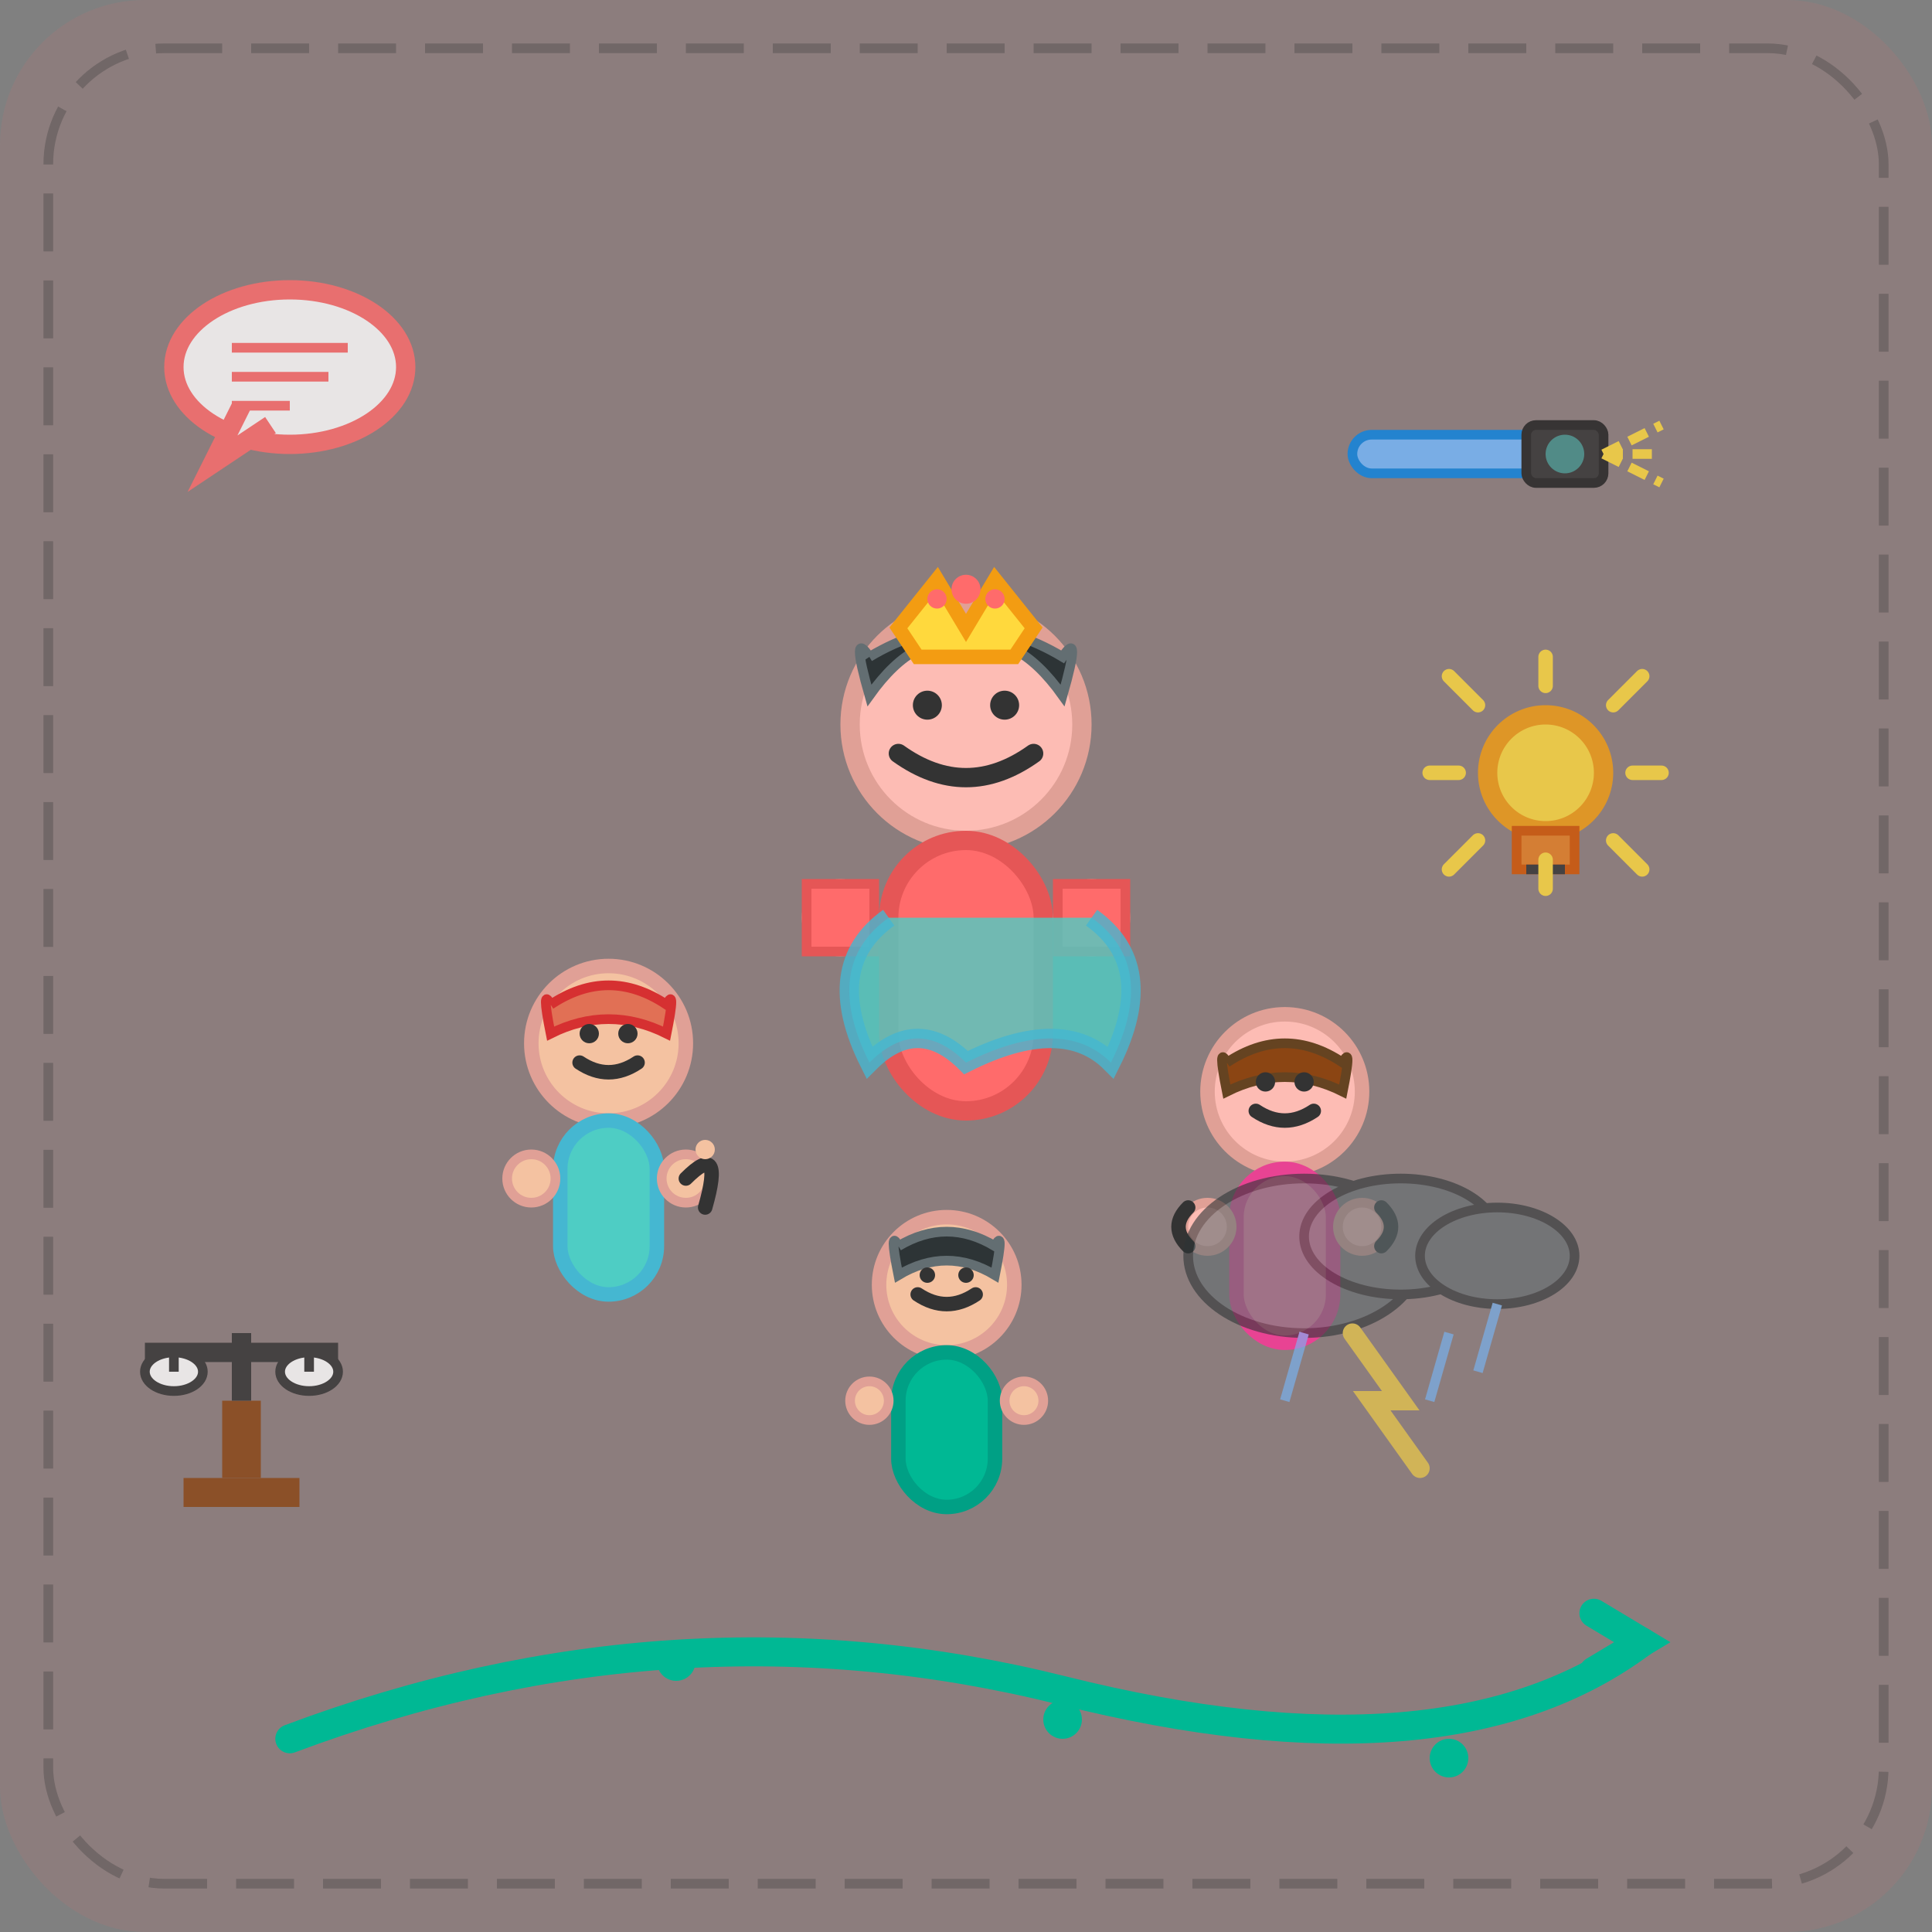 <svg width="200" height="200" viewBox="0 0 200 200" fill="none" xmlns="http://www.w3.org/2000/svg">
  <rect x="0" y="0" width="200" height="200" fill="#808080" stroke="none"/>
  <!-- Background -->
  <rect width="200" height="200" fill="#ff6b6b" opacity="0.1" rx="15"/>
  
  <!-- Leadership concept -->
  <g transform="translate(50, 40)">
    <!-- Leader figure (center) -->
    <g transform="translate(35, 20)">
      <!-- Head -->
      <circle cx="15" cy="15" r="12" fill="#fdbcb4" stroke="#e0a096" stroke-width="2"/>
      <!-- Hair -->
      <path d="M5 8 Q15 2, 25 8 Q27 5, 25 12 Q20 5, 15 7 Q10 5, 5 12 Q3 5, 5 8" fill="#2d3436" stroke="#636e72" stroke-width="1"/>
      <!-- Eyes -->
      <circle cx="11" cy="13" r="1.5" fill="#333"/>
      <circle cx="19" cy="13" r="1.5" fill="#333"/>
      <!-- Confident smile -->
      <path d="M8 18 Q15 23, 22 18" stroke="#333" stroke-width="2" stroke-linecap="round" fill="none"/>
      
      <!-- Body -->
      <rect x="7" y="27" width="16" height="28" rx="8" fill="#ff6b6b" stroke="#e55656" stroke-width="2"/>
      <!-- Arms -->
      <circle cx="2" cy="35" r="3.5" fill="#fdbcb4" stroke="#e0a096" stroke-width="1"/>
      <rect x="-1.5" y="31.5" width="7" height="7" fill="#ff6b6b" stroke="#e55656" stroke-width="1"/>
      <circle cx="28" cy="35" r="3.5" fill="#fdbcb4" stroke="#e0a096" stroke-width="1"/>
      <rect x="24.5" y="31.5" width="7" height="7" fill="#ff6b6b" stroke="#e55656" stroke-width="1"/>
      
      <!-- Cape/Authority symbol -->
      <path d="M7 35 Q0 40, 5 50 Q10 45, 15 50 Q25 45, 30 50 Q35 40, 28 35" 
            fill="#4ecdc4" stroke="#45b7d1" stroke-width="2" opacity="0.8"/>
      
      <!-- Crown/Leadership symbol -->
      <path d="M8 5 L12 0 L15 5 L18 0 L22 5 L20 8 L10 8 Z" 
            fill="#ffd93d" stroke="#f39c12" stroke-width="1.5"/>
      <circle cx="12" cy="2" r="1" fill="#ff6b6b"/>
      <circle cx="15" cy="1" r="1.5" fill="#ff6b6b"/>
      <circle cx="18" cy="2" r="1" fill="#ff6b6b"/>
    </g>
    
    <!-- Team members around the leader -->
    <!-- Team member 1 (left) -->
    <g transform="translate(5, 60)">
      <!-- Head -->
      <circle cx="8" cy="8" r="8" fill="#f4c2a1" stroke="#e0a096" stroke-width="1.5"/>
      <!-- Hair -->
      <path d="M2 4 Q8 0, 14 4 Q15 2, 14 7 Q8 4, 2 7 Q1 2, 2 4" fill="#e17055" stroke="#d63031" stroke-width="1"/>
      <!-- Eyes -->
      <circle cx="6" cy="7" r="1" fill="#333"/>
      <circle cx="10" cy="7" r="1" fill="#333"/>
      <!-- Smile -->
      <path d="M5 10 Q8 12, 11 10" stroke="#333" stroke-width="1.5" stroke-linecap="round" fill="none"/>
      
      <!-- Body -->
      <rect x="3" y="16" width="10" height="18" rx="5" fill="#4ecdc4" stroke="#45b7d1" stroke-width="1.5"/>
      <!-- Arms -->
      <circle cx="0" cy="22" r="2.5" fill="#f4c2a1" stroke="#e0a096" stroke-width="1"/>
      <circle cx="16" cy="22" r="2.5" fill="#f4c2a1" stroke="#e0a096" stroke-width="1"/>
      
      <!-- Thumbs up gesture -->
      <path d="M16 22 Q20 18, 18 25" stroke="#333" stroke-width="1.5" stroke-linecap="round" fill="none"/>
      <circle cx="18" cy="19" r="1" fill="#f4c2a1"/>
    </g>
    
    <!-- Team member 2 (right) -->
    <g transform="translate(75, 65)">
      <!-- Head -->
      <circle cx="8" cy="8" r="8" fill="#fdbcb4" stroke="#e0a096" stroke-width="1.5"/>
      <!-- Hair -->
      <path d="M2 5 Q8 1, 14 5 Q15 3, 14 8 Q8 5, 2 8 Q1 3, 2 5" fill="#8b4513" stroke="#654321" stroke-width="1"/>
      <!-- Eyes -->
      <circle cx="6" cy="7" r="1" fill="#333"/>
      <circle cx="10" cy="7" r="1" fill="#333"/>
      <!-- Smile -->
      <path d="M5 10 Q8 12, 11 10" stroke="#333" stroke-width="1.5" stroke-linecap="round" fill="none"/>
      
      <!-- Body -->
      <rect x="3" y="16" width="10" height="18" rx="5" fill="#fd79a8" stroke="#e84393" stroke-width="1.5"/>
      <!-- Arms -->
      <circle cx="0" cy="22" r="2.5" fill="#fdbcb4" stroke="#e0a096" stroke-width="1"/>
      <circle cx="16" cy="22" r="2.5" fill="#fdbcb4" stroke="#e0a096" stroke-width="1"/>
      
      <!-- Applauding -->
      <path d="M-2 20 Q-4 22, -2 24" stroke="#333" stroke-width="1.5" stroke-linecap="round" fill="none"/>
      <path d="M18 20 Q20 22, 18 24" stroke="#333" stroke-width="1.5" stroke-linecap="round" fill="none"/>
    </g>
    
    <!-- Team member 3 (bottom) -->
    <g transform="translate(40, 85)">
      <!-- Head -->
      <circle cx="8" cy="8" r="7" fill="#f4c2a1" stroke="#e0a096" stroke-width="1.5"/>
      <!-- Hair -->
      <path d="M3 4 Q8 1, 13 4 Q14 2, 13 7 Q8 4, 3 7 Q2 2, 3 4" fill="#2d3436" stroke="#636e72" stroke-width="1"/>
      <!-- Eyes -->
      <circle cx="6" cy="7" r="0.8" fill="#333"/>
      <circle cx="10" cy="7" r="0.8" fill="#333"/>
      <!-- Smile -->
      <path d="M5 9 Q8 11, 11 9" stroke="#333" stroke-width="1.5" stroke-linecap="round" fill="none"/>
      
      <!-- Body -->
      <rect x="3" y="15" width="10" height="16" rx="5" fill="#00b894" stroke="#00a085" stroke-width="1.5"/>
      <!-- Arms -->
      <circle cx="0" cy="20" r="2" fill="#f4c2a1" stroke="#e0a096" stroke-width="1"/>
      <circle cx="16" cy="20" r="2" fill="#f4c2a1" stroke="#e0a096" stroke-width="1"/>
    </g>
  </g>
  
  <!-- Leadership qualities symbols -->
  <g opacity="0.8">
    <!-- Vision (telescope) -->
    <g transform="translate(140, 40)">
      <rect x="0" y="5" width="20" height="4" rx="2" fill="#74b9ff" stroke="#0984e3" stroke-width="1"/>
      <rect x="18" y="4" width="8" height="6" rx="1" fill="#333" stroke="#222" stroke-width="1"/>
      <circle cx="22" cy="7" r="2" fill="#4ecdc4" opacity="0.6"/>
      <!-- Vision lines -->
      <path d="M26 7 L32 4 M26 7 L32 7 M26 7 L32 10" stroke="#ffd93d" stroke-width="1" stroke-dasharray="2,1"/>
    </g>
    
    <!-- Communication (speech bubble) -->
    <g transform="translate(20, 30)">
      <ellipse cx="10" cy="8" rx="12" ry="8" fill="white" stroke="#ff6b6b" stroke-width="2"/>
      <path d="M5 12 L2 18 L8 14" fill="white" stroke="#ff6b6b" stroke-width="2"/>
      <!-- Text lines -->
      <line x1="4" y1="6" x2="16" y2="6" stroke="#ff6b6b" stroke-width="1"/>
      <line x1="4" y1="9" x2="14" y2="9" stroke="#ff6b6b" stroke-width="1"/>
      <line x1="4" y1="12" x2="10" y2="12" stroke="#ff6b6b" stroke-width="1"/>
    </g>
    
    <!-- Inspiration (lightbulb) -->
    <g transform="translate(160, 80)">
      <circle cx="0" cy="0" r="6" fill="#ffd93d" stroke="#f39c12" stroke-width="2"/>
      <rect x="-3" y="6" width="6" height="4" fill="#e67e22" stroke="#d35400" stroke-width="1"/>
      <line x1="-2" y1="10" x2="2" y2="10" stroke="#333" stroke-width="1"/>
      <!-- Light rays -->
      <path d="M-10 -10 L-7 -7 M0 -12 L0 -9 M10 -10 L7 -7 M12 0 L9 0 M10 10 L7 7 M0 12 L0 9 M-10 10 L-7 7 M-12 0 L-9 0" 
            stroke="#ffd93d" stroke-width="1.5" stroke-linecap="round"/>
    </g>
    
    <!-- Decision making (scales) -->
    <g transform="translate(15, 130)">
      <!-- Balance base -->
      <rect x="8" y="15" width="4" height="8" fill="#8b4513"/>
      <rect x="4" y="23" width="12" height="3" fill="#8b4513"/>
      <!-- Balance beam -->
      <line x1="0" y1="10" x2="20" y2="10" stroke="#333" stroke-width="2"/>
      <line x1="10" y1="8" x2="10" y2="15" stroke="#333" stroke-width="2"/>
      <!-- Scales -->
      <ellipse cx="3" cy="12" rx="3" ry="2" fill="white" stroke="#333" stroke-width="1"/>
      <ellipse cx="17" cy="12" rx="3" ry="2" fill="white" stroke="#333" stroke-width="1"/>
      <!-- Chains -->
      <line x1="3" y1="10" x2="3" y2="12" stroke="#333" stroke-width="1"/>
      <line x1="17" y1="10" x2="17" y2="12" stroke="#333" stroke-width="1"/>
    </g>
  </g>
  
  <!-- Crisis challenges (storm clouds) -->
  <g transform="translate(120, 120)" opacity="0.6">
    <!-- Dark cloud -->
    <ellipse cx="15" cy="10" rx="12" ry="8" fill="#636e72" stroke="#2d3436" stroke-width="1"/>
    <ellipse cx="25" cy="8" rx="10" ry="6" fill="#636e72" stroke="#2d3436" stroke-width="1"/>
    <ellipse cx="35" cy="10" rx="8" ry="5" fill="#636e72" stroke="#2d3436" stroke-width="1"/>
    
    <!-- Lightning -->
    <path d="M20 18 L25 25 L22 25 L27 32" stroke="#ffd93d" stroke-width="2" stroke-linecap="round" fill="none"/>
    
    <!-- Rain -->
    <line x1="15" y1="18" x2="13" y2="25" stroke="#74b9ff" stroke-width="1"/>
    <line x1="30" y1="18" x2="28" y2="25" stroke="#74b9ff" stroke-width="1"/>
    <line x1="35" y1="15" x2="33" y2="22" stroke="#74b9ff" stroke-width="1"/>
  </g>
  
  <!-- Success arrow -->
  <g transform="translate(30, 170)">
    <path d="M0 10 Q40 -5, 80 5 Q120 15, 140 0" stroke="#00b894" stroke-width="3" stroke-linecap="round" fill="none"/>
    <path d="M135 -3 L140 0 L135 3" stroke="#00b894" stroke-width="3" stroke-linecap="round" fill="none"/>
    <!-- Success indicators -->
    <circle cx="40" cy="2" r="2" fill="#00b894"/>
    <circle cx="80" cy="8" r="2" fill="#00b894"/>
    <circle cx="120" cy="12" r="2" fill="#00b894"/>
  </g>
  
  <!-- Decorative border -->
  <rect x="5" y="5" width="190" height="190" rx="12" fill="none" stroke="#333" stroke-width="1" stroke-dasharray="6,3" opacity="0.3"/>
</svg>
